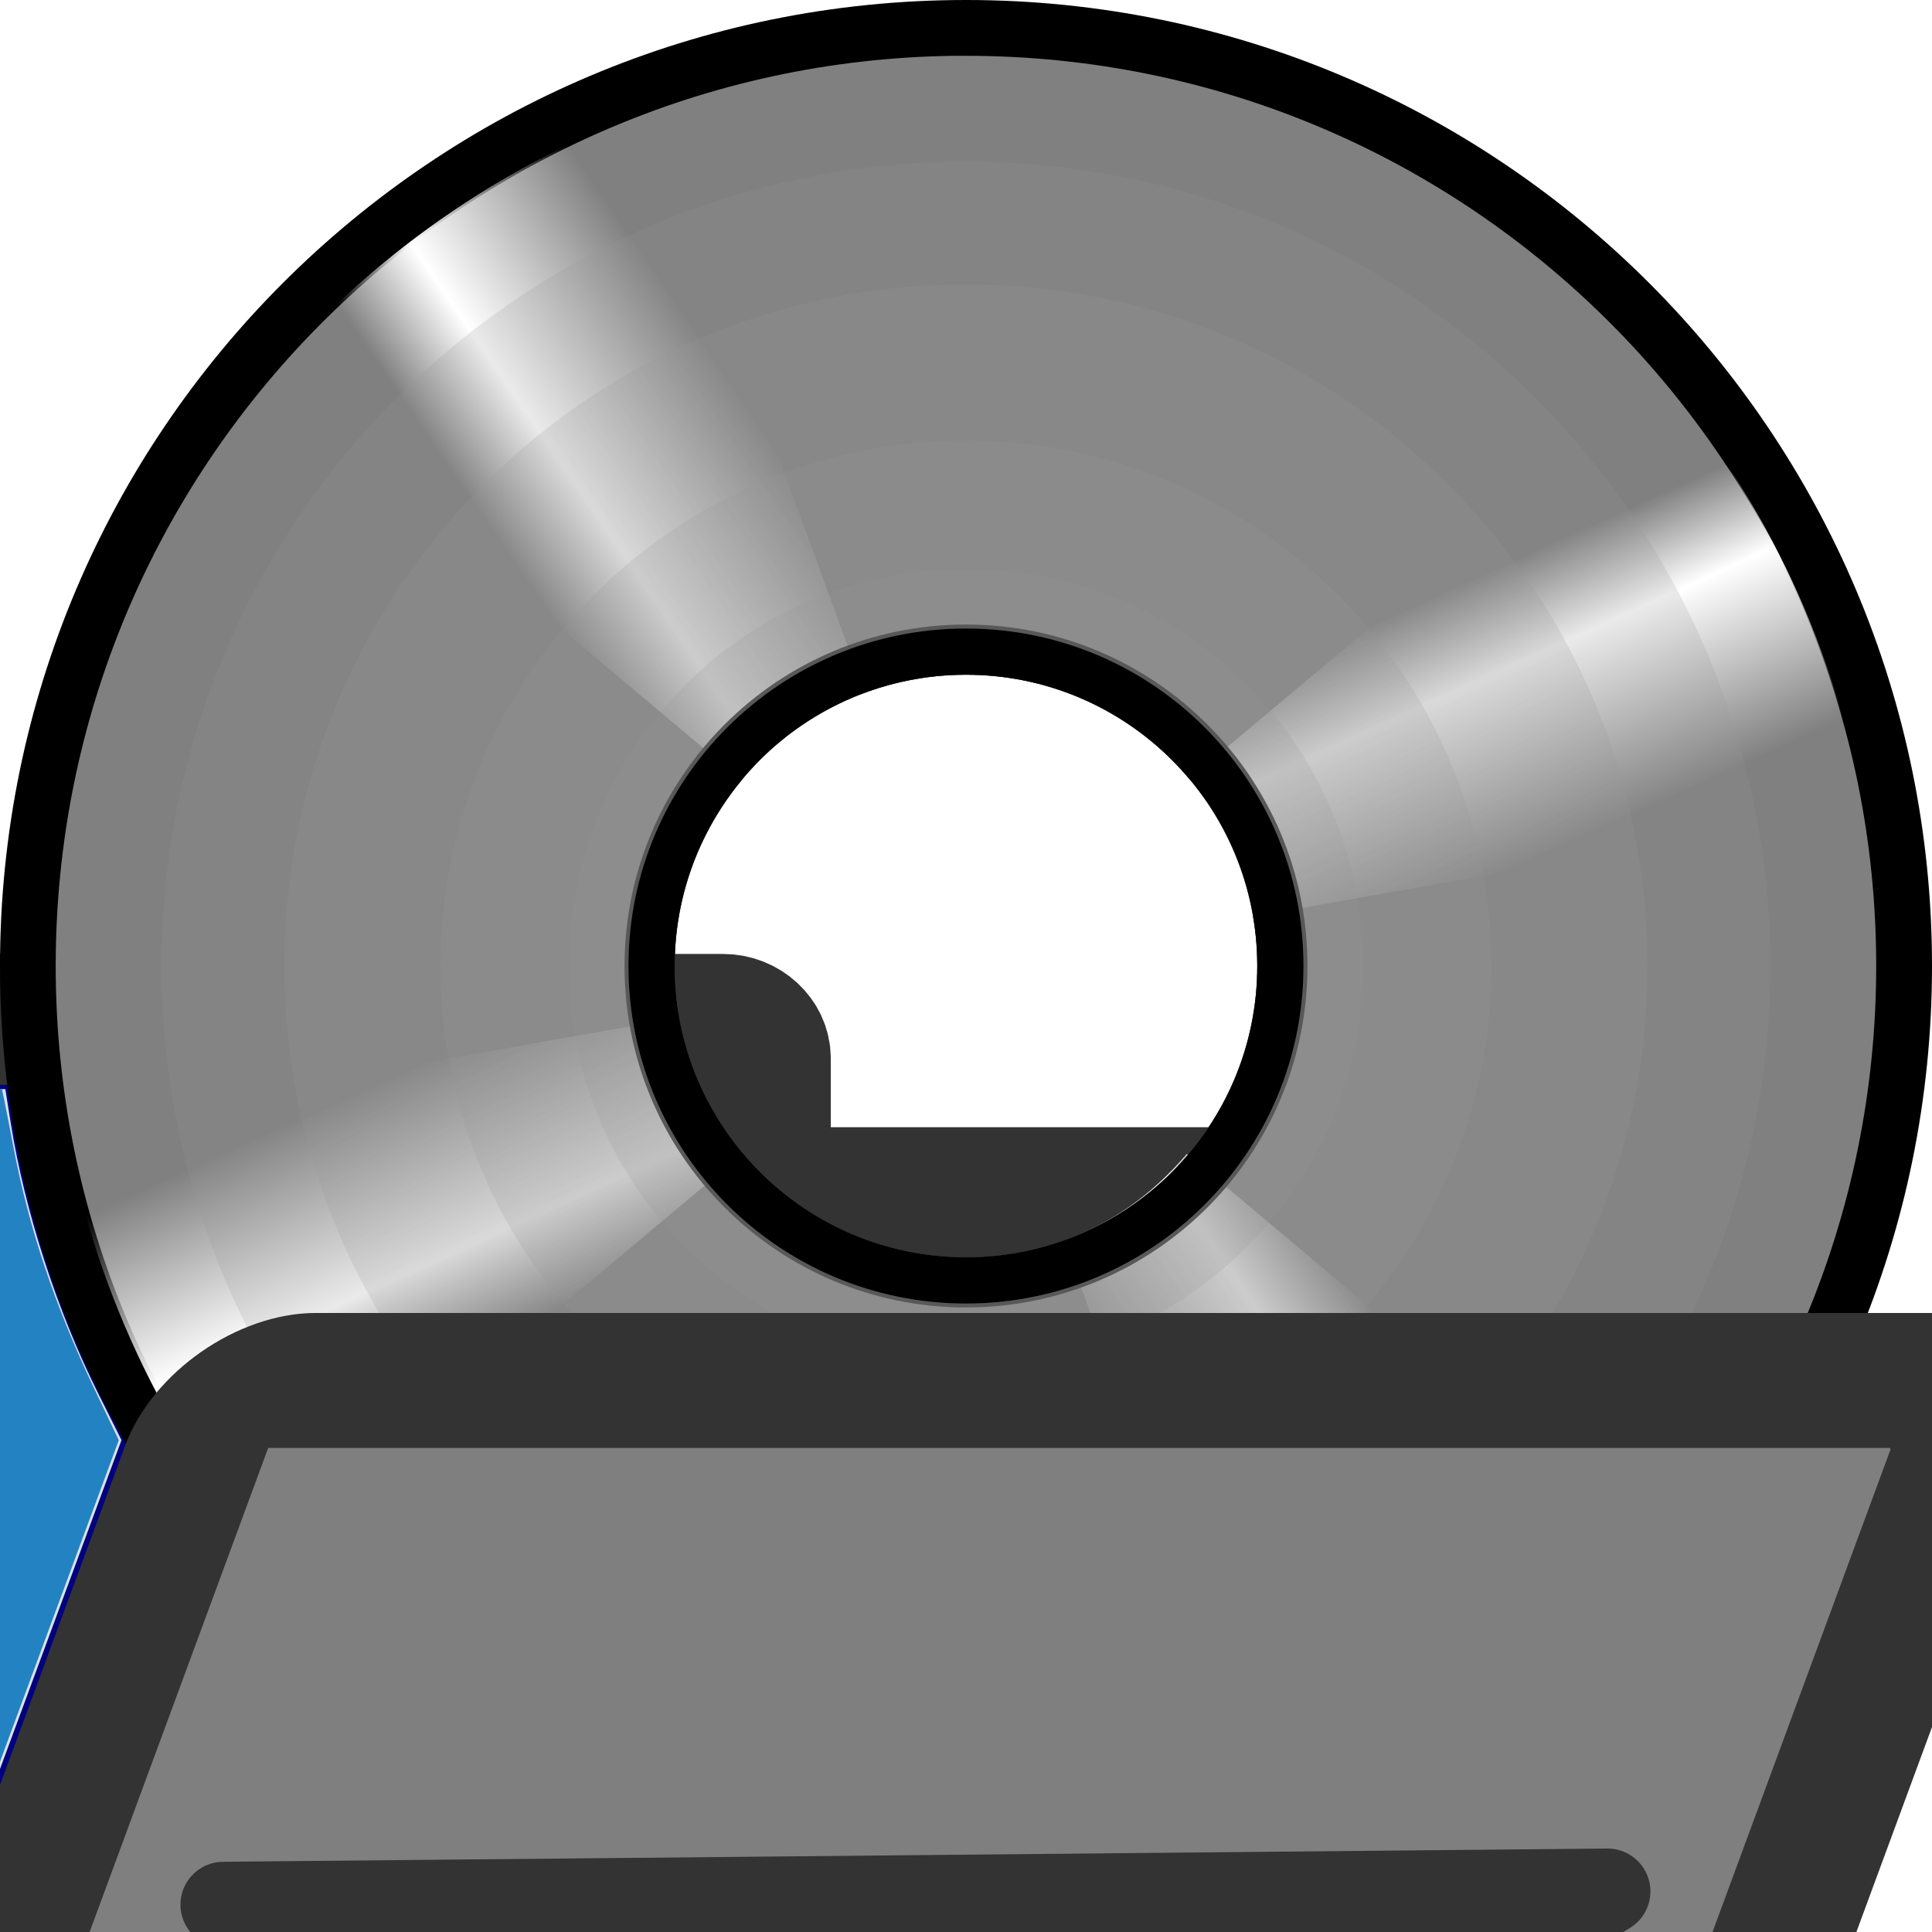 <?xml version="1.0" encoding="UTF-8" standalone="no"?>
<!-- Created with Inkscape (http://www.inkscape.org/) -->

<svg
   xmlns:dc="http://purl.org/dc/elements/1.1/"
   xmlns:cc="http://creativecommons.org/ns#"
   xmlns:rdf="http://www.w3.org/1999/02/22-rdf-syntax-ns#"
   xmlns:svg="http://www.w3.org/2000/svg"
   xmlns="http://www.w3.org/2000/svg"
   xmlns:xlink="http://www.w3.org/1999/xlink"
   xmlns:sodipodi="http://sodipodi.sourceforge.net/DTD/sodipodi-0.dtd"
   xmlns:inkscape="http://www.inkscape.org/namespaces/inkscape"
   id="svg2"
   sodipodi:docname="optical_disc_schema.svg"
   viewBox="0 0 700 700"
   version="1.1"
   inkscape:version="0.48.4 r9939"
   width="100%"
   height="100%">
  <sodipodi:namedview
     id="base"
     bordercolor="#666666"
     inkscape:pageshadow="2"
     inkscape:guide-bbox="true"
     pagecolor="#ffffff"
     inkscape:window-height="964"
     inkscape:window-maximized="1"
     inkscape:zoom="0.61782945"
     inkscape:window-x="-3"
     showgrid="false"
     borderopacity="1.0"
     inkscape:current-layer="layer1"
     inkscape:cx="414.78574"
     inkscape:cy="89.799241"
     showguides="true"
     inkscape:window-y="-3"
     inkscape:window-width="1280"
     inkscape:pageopacity="0.0"
     inkscape:document-units="px">
    <sodipodi:guide
       orientation="1,0"
       position="349.508,147.48"
       id="guide2824" />
    <sodipodi:guide
       orientation="0,1"
       position="307.082,349.511"
       id="guide2826" />
  </sodipodi:namedview>
  <defs
     id="defs4">
    <linearGradient
       id="linearGradient2947">
      <stop
         offset="0"
         style="stop-color:#ffffff;stop-opacity:0"
         id="stop2949" />
      <stop
         offset=".661"
         style="stop-color:#ffffff"
         id="stop2951" />
      <stop
         offset="1"
         style="stop-color:#ffffff;stop-opacity:0"
         id="stop2953" />
    </linearGradient>
    <linearGradient
       inkscape:collect="always"
       x1="487.42"
       y1="557.91"
       gradientTransform="matrix(-1.058 -.888 .888 -1.058 324.65 1328.4)"
       x2="507.26"
       gradientUnits="userSpaceOnUse"
       xlink:href="#linearGradient2947"
       y2="486.68"
       id="linearGradient2974" />
    <linearGradient
       inkscape:collect="always"
       x1="487.42"
       y1="557.91"
       gradientTransform="matrix(-1.058 .888 -.888 -1.058 1189.2 675.25)"
       x2="507.26"
       gradientUnits="userSpaceOnUse"
       xlink:href="#linearGradient2947"
       y2="486.68"
       id="linearGradient2979" />
    <linearGradient
       inkscape:collect="always"
       x1="487.42"
       y1="557.91"
       gradientTransform="matrix(1.058 .888 -.888 1.058 410.74 -355.07)"
       x2="507.26"
       gradientUnits="userSpaceOnUse"
       xlink:href="#linearGradient2947"
       y2="486.68"
       id="linearGradient2983" />
    <linearGradient
       inkscape:collect="always"
       x1="487.42"
       y1="557.91"
       gradientTransform="matrix(1.058 -.888 .888 1.058 -453.8 298.12)"
       x2="507.26"
       gradientUnits="userSpaceOnUse"
       xlink:href="#linearGradient2947"
       y2="486.68"
       id="linearGradient2987" />
  </defs>
  <g
     transform="translate(-18.188 -136.19)"
     inkscape:groupmode="layer"
     inkscape:label="Layer 1"
     id="layer1">
    <path
       d="m -70.122,505.518 c -8.309,0 -15.296,6.441 -15.296,14.101 v 70.959 c -0.016,0.364 -0.494,0.553 -0.494,0.917 v 538.606 c 0,12.868 11.211,23.204 25.166,23.204 H 527.912 c 13.958,0 25.169,-10.335 25.169,-23.204 V 591.496 c 0,-12.868 -11.211,-23.204 -25.169,-23.204 H 295.502 v -48.673 c 0,-7.66 -6.979,-14.101 -15.284,-14.101 H -70.125 z"
       style="fill:#000080;fill-rule:evenodd;stroke:#333333;stroke-width:47.378;stroke-linejoin:round"
       id="path938"
       inkscape:connector-curvature="0" />
    <path
       d="m368.19 136.19c-193.3 0-350 156.7-350 350s156.7 350 350 350 350-156.7 350-350-156.7-350-350-350zm0 244.47c58.29 0 105.53 47.241 105.53 105.53 0 58.29-47.241 105.53-105.53 105.53-58.29 0-105.56-47.241-105.56-105.53 0-58.29 47.273-105.53 105.56-105.53z"
       style="fill:#000000"
       id="path2816" />
    <path
       d="m363.91 156.41c-180.18 2.28-325.54 149.06-325.54 329.78 0.005 182.14 147.68 329.81 329.82 329.81s329.78-147.67 329.78-329.81-147.64-329.78-329.78-329.78c-1.423 0-2.862-0.018-4.281 0zm4.281 224.25c58.29 0 105.53 47.241 105.53 105.53 0 58.29-47.241 105.53-105.53 105.53-58.29 0-105.56-47.241-105.56-105.53 0-58.29 47.273-105.53 105.56-105.53z"
       style="fill:#808080"
       id="path2818" />
    <path
       d="m41.853 544.14c10.086 57.198 35.038 110.74 72.372 155.24l172.99-145.15c-0.108-0.128-0.214-0.255-0.321-0.383-12.204-14.544-19.792-31.424-22.964-48.856l-222.07 39.15z"
       style="fill:url(#linearGradient2979)"
       inkscape:transform-center-y="115.49304"
       inkscape:transform-center-x="203.16584"
       id="path2977" />
    <path
       d="m480.86 797.6c54.57-19.86 102.97-53.73 140.31-98.22l-172.99-145.15c-0.107 0.129-0.214 0.255-0.321 0.383-12.204 14.544-27.51 24.948-44.126 31.099l77.12 211.9z"
       inkscape:transform-center-y="189.2272"
       style="fill:url(#linearGradient2983)"
       inkscape:transform-center-x="-144.75597"
       id="path2981" />
    <path
       d="m693.54 429.24c-10.09-57.2-35.04-110.75-72.37-155.24l-172.99 145.15c0.108 0.128 0.214 0.255 0.321 0.383 12.204 14.544 19.792 31.424 22.964 48.856l222.07-39.153z"
       style="fill:url(#linearGradient2987)"
       inkscape:transform-center-y="-115.49304"
       inkscape:transform-center-x="-203.16584"
       id="path2985" />
    <path
       d="m254.53 175.77c-54.578 19.865-102.98 53.736-140.31 98.229l172.98 145.15c0.107-0.129 0.214-0.255 0.321-0.383 12.204-14.544 27.51-24.948 44.126-31.099l-77.12-211.9z"
       inkscape:transform-center-y="-189.2272"
       style="fill:url(#linearGradient2974)"
       inkscape:transform-center-x="144.75597"
       id="path2943" />
    <path
       d="m368.19 362.47c-68.332 0-123.72 55.387-123.72 123.72 0 68.332 55.387 123.72 123.72 123.72 68.332 0 123.72-55.387 123.72-123.72 0-68.332-55.387-123.72-123.72-123.72zm0 18.188c58.29 0 105.53 47.241 105.53 105.53 0 58.29-47.241 105.53-105.53 105.53-58.29 0-105.56-47.241-105.56-105.53 0-58.29 47.273-105.53 105.56-105.53z"
       style="fill:#000000"
       id="path2820" />
    <path
       d="m364.41 194.78c-159.21 2.02-287.66 131.72-287.66 291.41 0 160.94 130.5 291.44 291.44 291.44s291.41-130.5 291.41-291.44-130.46-291.41-291.41-291.41c-1.257 0-2.528-0.016-3.781 0zm3.781 169.12c67.547 0 122.28 54.734 122.28 122.28 0 67.547-54.734 122.31-122.28 122.31-67.547 0-122.31-54.766-122.31-122.31 0-67.547 54.766-122.28 122.31-122.28z"
       style="opacity:.2;fill:#999999"
       id="path2865" />
    <path
       d="m364.97 239.25c-134.92 1.709-243.75 111.61-243.75 246.94 0 136.39 110.57 246.97 246.97 246.97 136.39 0 246.94-110.57 246.94-246.97 0-136.39-110.54-246.94-246.94-246.94-1.066 0-2.156-0.013-3.219 0zm3.219 124.66c67.547 0 122.28 54.734 122.28 122.28 0 67.547-54.734 122.31-122.28 122.31-67.547 0-122.31-54.766-122.31-122.31 0-67.547 54.766-122.28 122.31-122.28z"
       style="opacity:.2;fill:#999999"
       id="path2867" />
    <path
       d="m365.72 295.81c-104.02 1.318-187.94 86.044-187.94 190.38 0 105.15 85.254 190.41 190.41 190.41 105.15 0 190.38-85.254 190.38-190.41 0-105.15-85.222-190.38-190.38-190.38-0.821 0-1.65-0.01-2.469 0zm2.469 68.094c67.547 0 122.28 54.734 122.28 122.28 0 67.547-54.734 122.31-122.28 122.31-67.547 0-122.31-54.766-122.31-122.31 0-67.547 54.766-122.28 122.31-122.28z"
       style="opacity:.2;fill:#999999"
       id="path2869" />
    <path
       d="m366.31 342.28c-78.63 1-142.06 65.04-142.06 143.91 0 79.49 64.448 143.94 143.94 143.94 79.49 0 143.91-64.448 143.91-143.94 0-79.49-64.417-143.91-143.91-143.91-0.621 0-1.256-0.008-1.875 0zm1.875 21.625c67.547 0 122.28 54.734 122.28 122.28 0 67.547-54.734 122.31-122.28 122.31-67.547 0-122.31-54.766-122.31-122.31 0-67.547 54.766-122.28 122.31-122.28z"
       style="opacity:.2;fill:#999999"
       id="path2871" />
    <rect
       sodipodi:fill-cmyk="(0 0 0 0.5)"
       height="549.099"
       x="333.042"
       y="678.412"
       sodipodi:stroke-cmyk="(0 0 0 0.8)"
       width="640.135"
       transform="matrix(1,0,-0.346,0.938,0,0)"
       rx="25.23"
       style="fill:#7f7f7f;fill-rule:evenodd;stroke:#333333;stroke-width:52.126;stroke-linejoin:round"
       id="rect922" />
    <path
       d="M 600.628,821.484 270.899,1022.436 99.109,826.284 600.628,821.484 z"
       style="fill:#b3b3b3;fill-rule:evenodd;stroke:#333333;stroke-width:31.075;stroke-linecap:round;stroke-linejoin:round"
       sodipodi:nodetypes="cccc"
       id="path834"
       inkscape:connector-curvature="0" />
    <path
       style="fill:#dbe2e3"
       d="m -80.045,672.051 c -0.07,-101.562 0.354,-205.535 0.942,-231.051 l 1.07,-46.393 39.982,0 39.982,0 1.999,12.544 c 5.055,31.722 16.772,67.938 31.573,97.583 l 8.517,17.059 -61.264,165.839 c -33.695,91.212 -61.581,166.568 -61.968,167.458 -0.387,0.89 -0.761,-81.478 -0.832,-183.04 z"
       id="path3335"
       inkscape:connector-curvature="0"
       transform="translate(18.188,136.19)" />
    <path
       style="fill:#2383c2"
       d="m -78.546,637.258 c 0.005,-116.099 0.479,-218.19 1.053,-226.87 l 1.045,-15.781 38.571,0 38.571,0 0.781,3.642 c 0.43,2.003 1.959,9.833 3.399,17.4 5.58,29.324 15.051,57.632 29.27,87.479 L 43.047,521.817 -17.024,684.352 c -33.039,89.394 -60.399,162.863 -60.801,163.265 -0.401,0.401 -0.726,-94.26 -0.721,-210.359 z"
       id="path3337"
       inkscape:connector-curvature="0"
       transform="translate(18.188,136.19)" />
    <path
       transform="translate(18.188,136.19)"
       inkscape:connector-curvature="0"
       id="path3399"
       d="m 186.106,785.171 -69.123,-78.99 28.075,-0.341 c 116.751,-1.417 375.811,-3.693 376.199,-3.305 0.593,0.593 -261.424,160.457 -264.101,161.136 -1.06,0.269 -33.033,-35.056 -71.051,-78.501 z"
       style="fill:#3494d3" />
  </g>
</svg>

